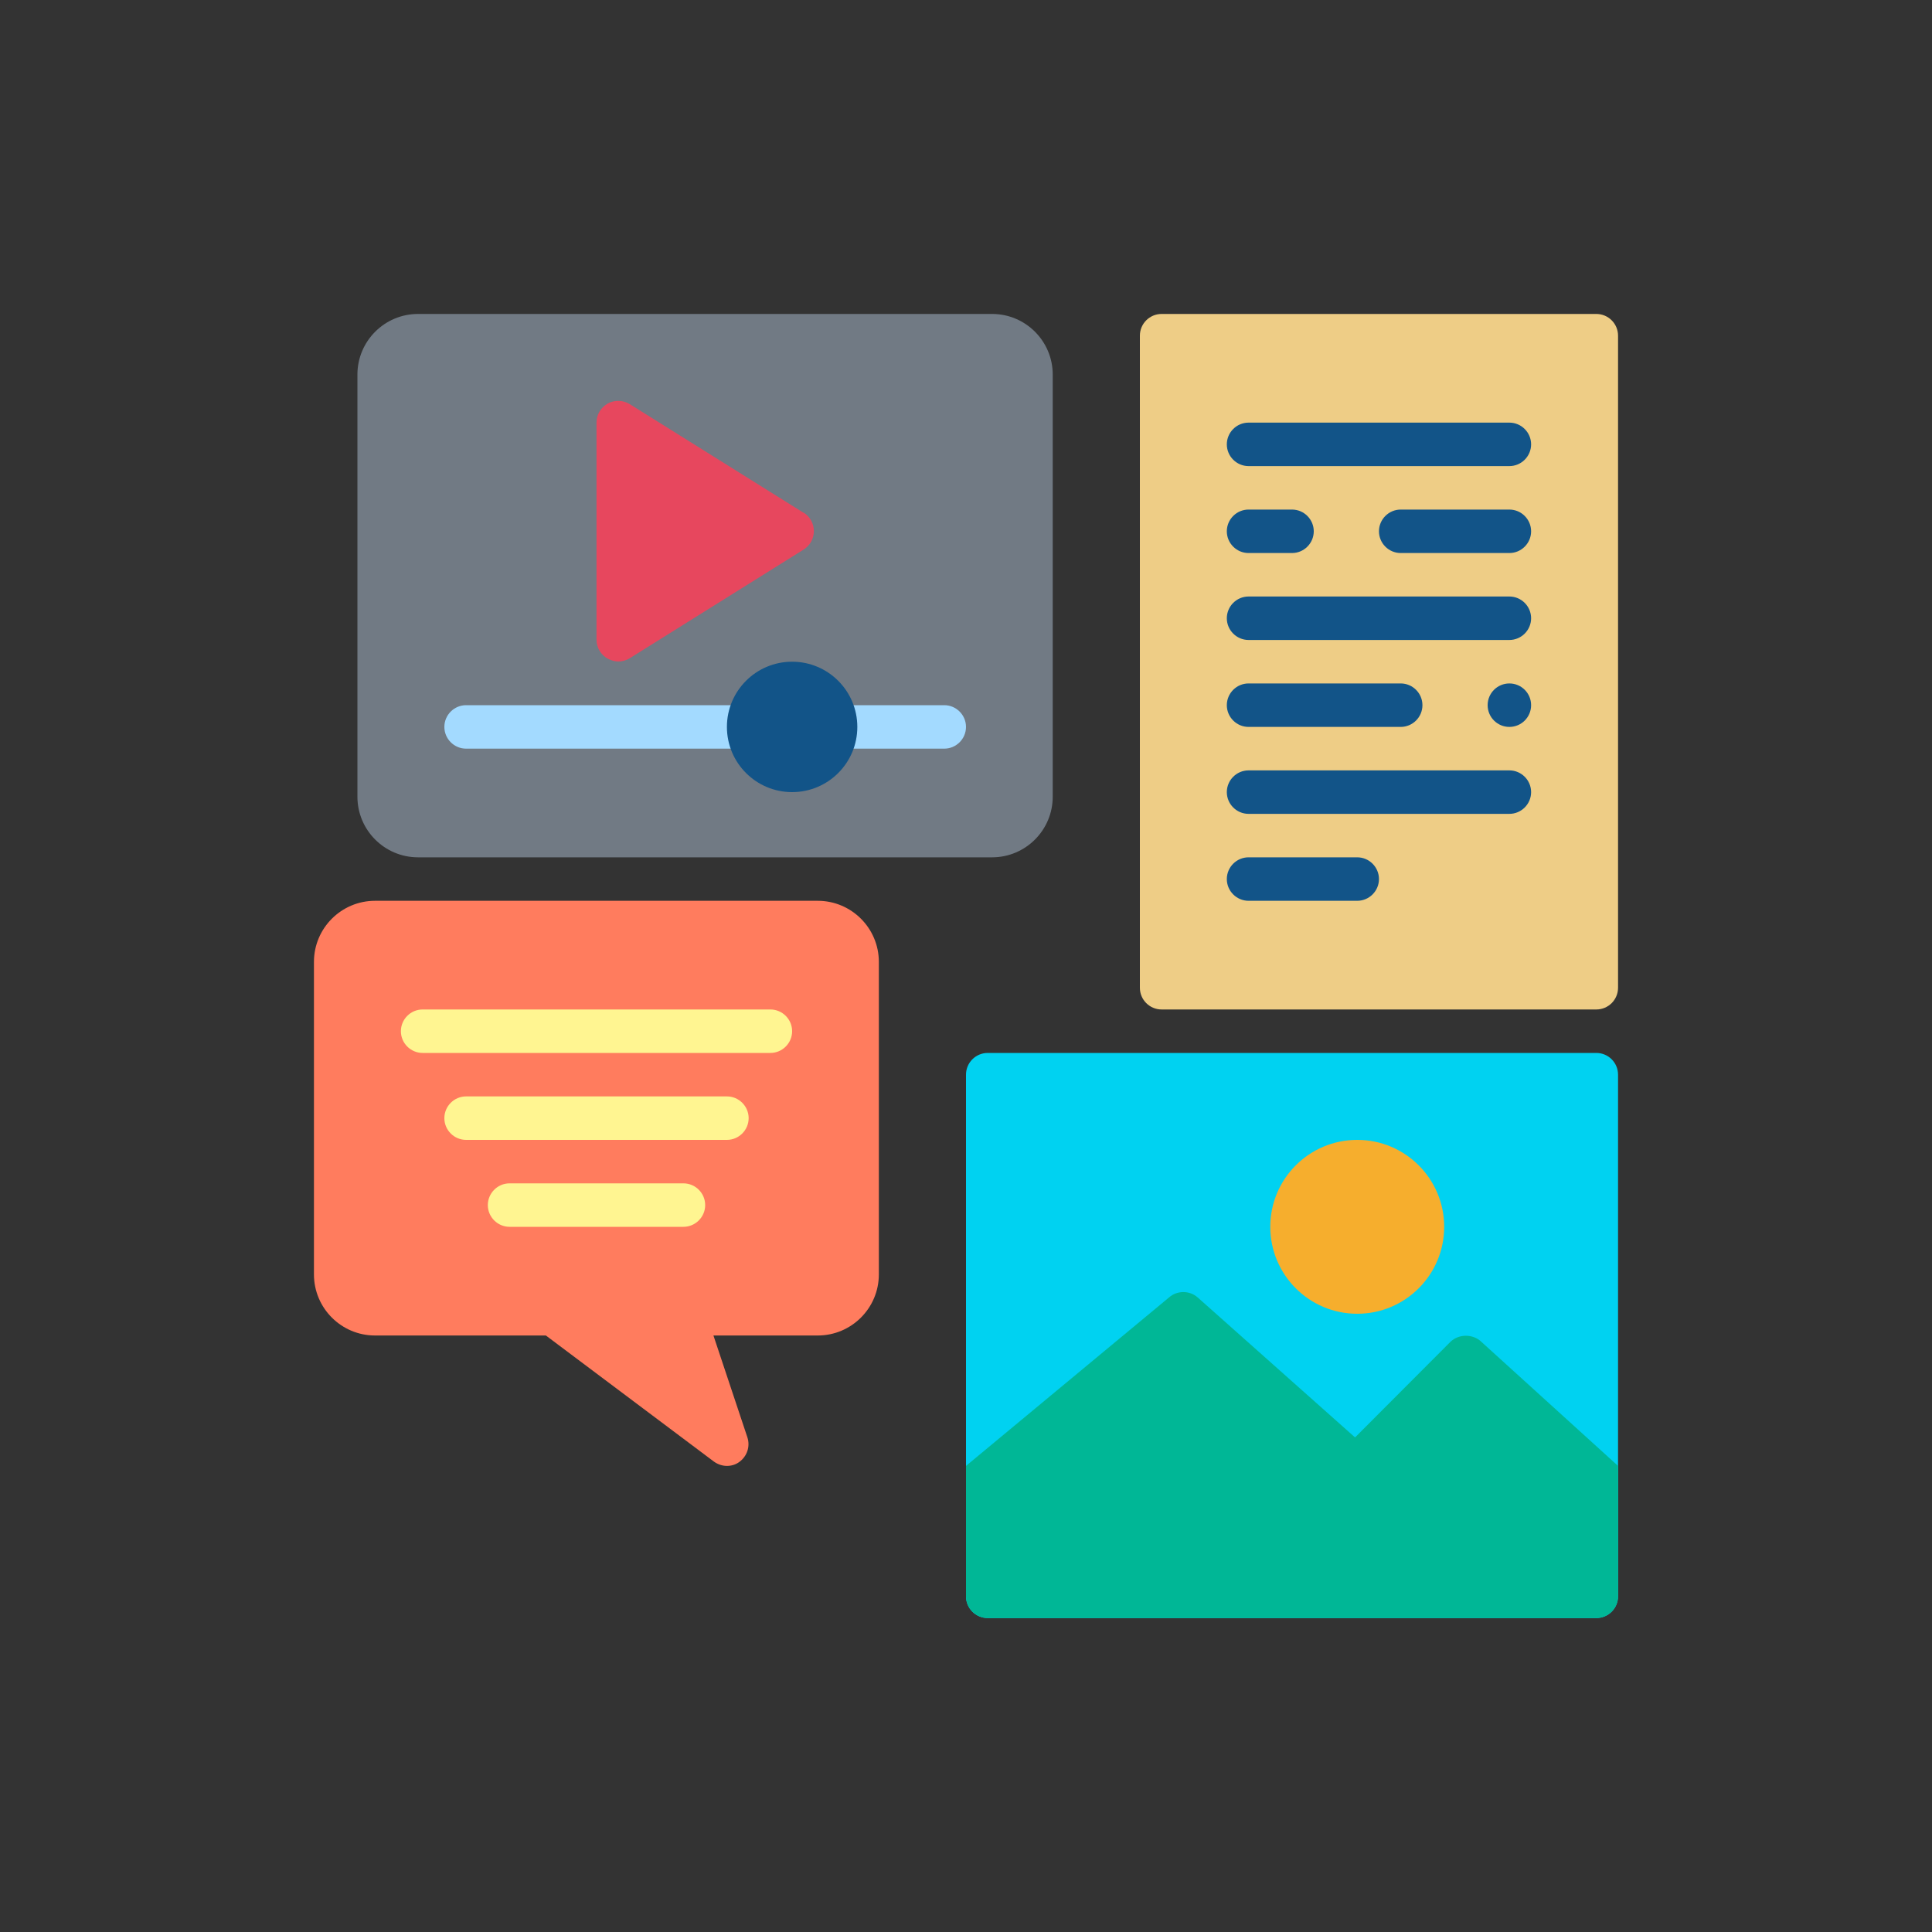 <svg xmlns="http://www.w3.org/2000/svg" width="200" height="200" viewBox="0 0 200 200" fill="none"><rect x="0" y="0" width="200" height="200" fill="#333333" stroke="none"/><path d="M165.25 109H102.25C101.007 109 100 110.007 100 111.25V165.25C100 166.493 101.007 167.5 102.25 167.5H165.25C166.493 167.5 167.5 166.493 167.5 165.25V111.25C167.5 110.007 166.493 109 165.25 109Z" fill="#00D2F1"></path><path d="M84.677 93.25H38.822C35.335 93.25 32.5 96.085 32.5 99.573V131.927C32.5 135.415 35.335 138.25 38.822 138.25H56.508L73.9 151.3C74.305 151.592 74.778 151.75 75.25 151.75C75.722 151.75 76.172 151.615 76.555 151.323C77.343 150.738 77.68 149.725 77.365 148.78L73.855 138.25H84.655C88.142 138.25 90.978 135.415 90.978 131.927V99.573C90.978 96.085 88.142 93.25 84.655 93.25H84.677Z" fill="#FF7C5E"></path><path d="M167.5 151.75V165.25C167.5 166.487 166.488 167.5 165.25 167.5H102.25C101.012 167.5 100 166.487 100 165.25V151.75L121.015 134.312C121.848 133.57 123.152 133.57 123.985 134.312L140.275 148.802L150.153 138.902C151.008 138.07 152.492 138.07 153.347 138.902L167.5 151.75Z" fill="#00B796"></path><path d="M140.5 136C145.471 136 149.5 131.971 149.5 127C149.5 122.029 145.471 118 140.5 118C135.529 118 131.5 122.029 131.5 127C131.5 131.971 135.529 136 140.5 136Z" fill="#F6AE2D"></path><path d="M43.278 32.5H102.7C106.165 32.5 108.978 35.312 108.978 38.778V82.472C108.978 85.938 106.165 88.75 102.7 88.75H43.278C39.812 88.75 37 85.938 37 82.472V38.778C37 35.312 39.812 32.5 43.278 32.5V32.5Z" fill="#717A84"></path><path d="M83.192 53.087L65.192 41.837C64.495 41.41 63.617 41.388 62.92 41.77C62.2 42.175 61.75 42.917 61.75 43.727V66.228C61.75 67.037 62.2 67.802 62.92 68.185C63.258 68.365 63.64 68.478 64 68.478C64.405 68.478 64.832 68.365 65.192 68.14L83.192 56.89C83.845 56.485 84.25 55.765 84.25 54.977C84.25 54.19 83.845 53.47 83.192 53.065V53.087Z" fill="#E7475E"></path><path d="M97.75 77.5H86.5V73H97.75C98.987 73 100 74.013 100 75.25C100 76.487 98.987 77.5 97.75 77.5Z" fill="#A3DAFF"></path><path d="M77.5 77.5H48.25C47.013 77.5 46 76.487 46 75.25C46 74.013 47.013 73 48.25 73H77.5V77.5Z" fill="#A3DAFF"></path><path d="M82 82C85.728 82 88.75 78.978 88.75 75.25C88.75 71.522 85.728 68.5 82 68.5C78.272 68.5 75.25 71.522 75.25 75.25C75.25 78.978 78.272 82 82 82Z" fill="#125488"></path><path d="M165.25 32.5H120.25C119.007 32.5 118 33.507 118 34.75V102.25C118 103.493 119.007 104.5 120.25 104.5H165.25C166.493 104.5 167.5 103.493 167.5 102.25V34.75C167.5 33.507 166.493 32.5 165.25 32.5Z" fill="#EECD86"></path><path d="M129.25 48.25H156.25C157.488 48.25 158.5 47.237 158.5 46C158.5 44.763 157.488 43.75 156.25 43.75H129.25C128.012 43.75 127 44.763 127 46C127 47.237 128.012 48.25 129.25 48.25Z" fill="#125488"></path><path d="M129.25 66.25H156.25C157.488 66.25 158.5 65.237 158.5 64C158.5 62.763 157.488 61.75 156.25 61.75H129.25C128.012 61.75 127 62.763 127 64C127 65.237 128.012 66.25 129.25 66.25Z" fill="#125488"></path><path d="M129.25 84.25H156.25C157.488 84.25 158.5 83.237 158.5 82C158.5 80.763 157.488 79.75 156.25 79.75H129.25C128.012 79.75 127 80.763 127 82C127 83.237 128.012 84.25 129.25 84.25Z" fill="#125488"></path><path d="M129.25 57.25H133.75C134.988 57.25 136 56.237 136 55C136 53.763 134.988 52.75 133.75 52.75H129.25C128.012 52.75 127 53.763 127 55C127 56.237 128.012 57.25 129.25 57.25Z" fill="#125488"></path><path d="M156.25 75.25C157.493 75.25 158.5 74.243 158.5 73C158.5 71.757 157.493 70.75 156.25 70.75C155.007 70.75 154 71.757 154 73C154 74.243 155.007 75.25 156.25 75.25Z" fill="#125488"></path><path d="M156.25 52.75H145C143.762 52.75 142.75 53.763 142.75 55C142.75 56.237 143.762 57.25 145 57.25H156.25C157.488 57.25 158.5 56.237 158.5 55C158.5 53.763 157.488 52.75 156.25 52.75Z" fill="#125488"></path><path d="M129.25 93.25H140.5C141.738 93.25 142.75 92.237 142.75 91C142.75 89.763 141.738 88.75 140.5 88.75H129.25C128.012 88.75 127 89.763 127 91C127 92.237 128.012 93.25 129.25 93.25Z" fill="#125488"></path><path d="M129.25 75.25H145C146.238 75.25 147.25 74.237 147.25 73C147.25 71.763 146.238 70.75 145 70.75H129.25C128.012 70.75 127 71.763 127 73C127 74.237 128.012 75.25 129.25 75.25Z" fill="#125488"></path><path d="M43.75 109H79.75C80.987 109 82 107.988 82 106.75C82 105.512 80.987 104.5 79.75 104.5H43.75C42.513 104.5 41.5 105.512 41.5 106.75C41.5 107.988 42.513 109 43.75 109Z" fill="#FFF591"></path><path d="M75.25 113.5H48.25C47.013 113.5 46 114.512 46 115.75C46 116.988 47.013 118 48.25 118H75.25C76.487 118 77.5 116.988 77.5 115.75C77.5 114.512 76.487 113.5 75.25 113.5Z" fill="#FFF591"></path><path d="M70.75 122.5H52.75C51.513 122.5 50.5 123.512 50.5 124.75C50.5 125.988 51.513 127 52.75 127H70.75C71.987 127 73 125.988 73 124.75C73 123.512 71.987 122.5 70.75 122.5Z" fill="#FFF591"></path></svg>